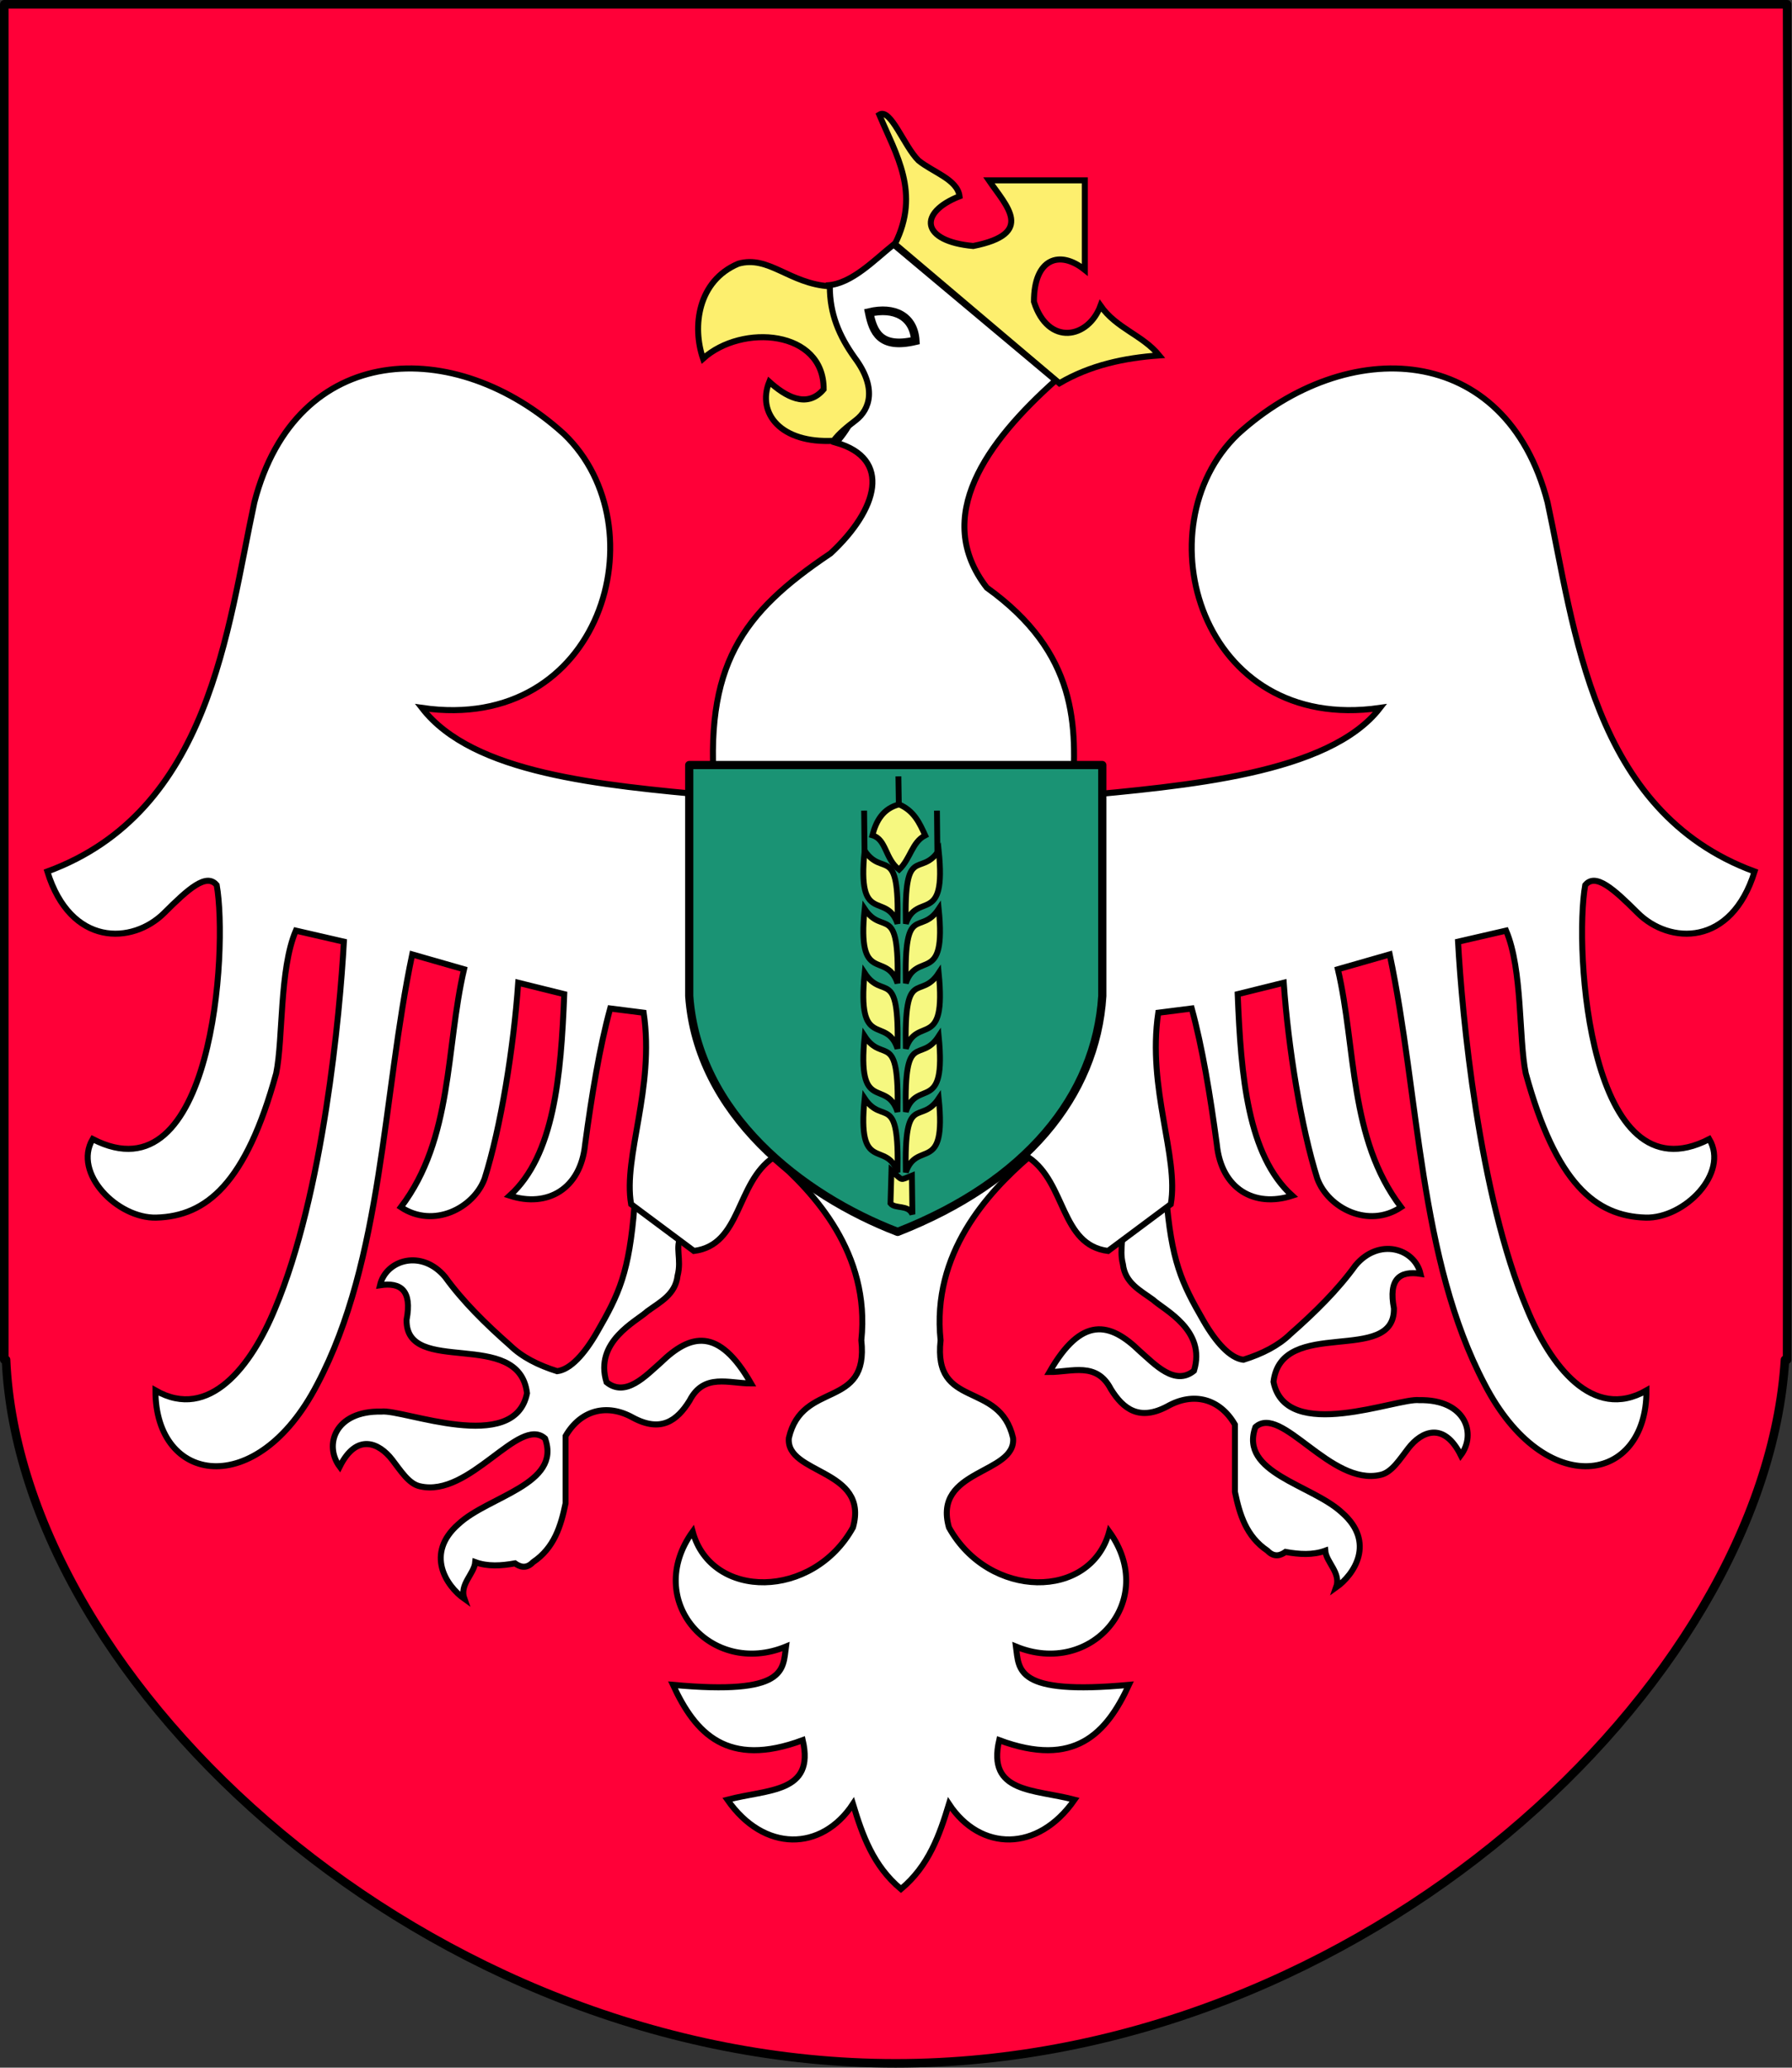 <?xml version="1.0" encoding="UTF-8" standalone="no"?>
<!-- Created with Inkscape (http://www.inkscape.org/) -->
<svg
   xmlns:dc="http://purl.org/dc/elements/1.1/"
   xmlns:cc="http://web.resource.org/cc/"
   xmlns:rdf="http://www.w3.org/1999/02/22-rdf-syntax-ns#"
   xmlns:svg="http://www.w3.org/2000/svg"
   xmlns="http://www.w3.org/2000/svg"
   xmlns:sodipodi="http://sodipodi.sourceforge.net/DTD/sodipodi-0.dtd"
   xmlns:inkscape="http://www.inkscape.org/namespaces/inkscape"
   height="853.825"
   width="740.008"
   id="svg4716"
   sodipodi:version="0.32"
   inkscape:version="0.45"
   sodipodi:modified="true"
   version="1.0">
  <rect width="100%" height="100%" fill="#333333" stroke="none"/>
  <defs
     id="defs4718" />
  <sodipodi:namedview
     id="base"
     pagecolor="#ffffff"
     bordercolor="#666666"
     borderopacity="1.0"
     inkscape:pageopacity="0.0"
     inkscape:pageshadow="2"
     inkscape:cx="370"
     inkscape:cy="424.28571"
     inkscape:zoom="0.56344262"
     inkscape:document-units="px"
     inkscape:current-layer="layer1"
     inkscape:window-width="837"
     inkscape:window-height="702"
     inkscape:window-x="2"
     inkscape:window-y="-1" />
  <g
     inkscape:groupmode="layer"
     inkscape:label="Warstwa 1"
     id="layer1"
     transform="translate(10.004,-54.021)">
    <g
       id="g4686"
       transform="translate(-13.547,50.478)">
      <g
         style="fill:#ff0038;fill-opacity:1;stroke:#000000;stroke-width:3.543;stroke-miterlimit:4;stroke-dasharray:none;stroke-opacity:1"
         transform="translate(-1.725,-1.966)"
         inkscape:label="Warstwa 1"
         id="g4725">
        <path
           style="fill:#ff0038;fill-opacity:1;fill-rule:nonzero;stroke:#000000;stroke-width:3.543;stroke-linecap:round;stroke-linejoin:round;stroke-miterlimit:4;stroke-dasharray:none;stroke-dashoffset:0;stroke-opacity:1"
           d="M 7.04,7.281 L 7.04,567 L 7.759,567 C 13.616,701.386 182.691,857.562 375.134,857.562 C 567.576,857.562 733.94,701.386 742.384,567 L 743.259,567 C 743.259,567 743.811,155.495 743.259,7.281 C 618.84,7.281 110.697,7.281 7.04,7.281 z "
           id="path2972"
           sodipodi:nodetypes="cccscccc" />
      </g>
      <g
         style="stroke:#000000;stroke-width:2.501;stroke-miterlimit:4;stroke-dasharray:none;stroke-opacity:1"
         transform="matrix(0.984,0,0,1,786.185,0)"
         id="g4611">
        <path
           style="fill:#fdef6e;fill-opacity:1;fill-rule:evenodd;stroke:#000000;stroke-width:2.501;stroke-linecap:butt;stroke-linejoin:miter;stroke-miterlimit:4;stroke-dasharray:none;stroke-opacity:1"
           d="M -426.361,50.907 C -419.305,67.437 -408.979,83.114 -419.789,104.305 L -350.783,161.81 C -337.738,154.295 -323.55,151.35 -308.886,150.309 C -315.892,141.855 -326.847,139.216 -333.531,129.772 C -338.576,143.362 -355.504,146.653 -361.462,128.129 C -361.477,110.177 -350.606,106.643 -340.103,114.985 L -340.103,78.017 L -380.357,78.017 C -373.05,88.599 -360.697,100.004 -386.929,105.126 C -408.858,103.182 -410.256,91.408 -392.679,84.589 C -393.573,77.578 -403.975,74.642 -409.931,69.802 C -416.038,63.839 -421.592,48.003 -426.361,50.907 z "
           id="path3625"
           sodipodi:nodetypes="ccccccccccccc" />
        <path
           sodipodi:nodetypes="ccccccccccccccccccsccccccccsc"
           id="path3633"
           d="M -306.048,496.527 C -314.369,500.386 -319.442,505.056 -325.628,509.449 C -322.866,513.712 -325.928,518.692 -324.112,525.623 C -323.191,533.389 -316.857,536.419 -311.476,540.282 C -306.816,544.486 -289.02,552.827 -294.29,569.598 C -302.304,575.973 -310.665,567.018 -317.036,561.511 C -329.556,549.527 -341.364,546.785 -354.945,570.103 C -345.691,570.149 -335.157,565.715 -329.167,577.18 C -323.899,585.564 -317.078,590.418 -305.41,584.256 C -294.499,578.235 -283.443,581.052 -277.105,591.838 L -277.105,619.638 C -275.121,629.007 -272.367,637.992 -263.458,643.899 C -260.524,646.913 -257.81,645.752 -255.876,644.405 C -250.076,645.436 -244.414,645.777 -239.196,643.899 C -238.743,648.836 -232.444,653.079 -234.647,659.063 C -226.925,653.685 -218.117,640.368 -232.12,628.23 C -244.707,616.609 -275.477,611.868 -268.512,592.849 C -257.578,583.172 -236.926,617.469 -215.945,612.561 C -211.308,611.566 -207.946,606.188 -204.336,601.592 C -198.812,594.559 -189.413,590.453 -182.32,604.474 C -175.636,595.669 -180.208,581.345 -199.771,581.729 C -208.869,580.647 -255.764,599.741 -260.93,574.147 C -257.61,546.97 -209.951,567.505 -210.385,543.82 C -212.738,531.711 -207.972,528.221 -199.22,529.555 C -201.745,518.941 -216.787,514.569 -226.56,526.129 C -233.977,536.236 -243.523,545.492 -253.854,554.434 C -258.858,559.226 -265.638,562.597 -273.567,565.049 C -279.173,564.373 -285.055,557.91 -290.292,548.965 C -299.6,533.068 -303.795,524.482 -306.048,496.527 z "
           style="fill:#ffffff;fill-opacity:1;fill-rule:evenodd;stroke:#000000;stroke-width:2.501;stroke-linecap:butt;stroke-linejoin:miter;stroke-miterlimit:4;stroke-dasharray:none;stroke-opacity:1" />
        <path
           style="fill:#ffffff;fill-opacity:1;fill-rule:evenodd;stroke:#000000;stroke-width:2.501;stroke-linecap:butt;stroke-linejoin:miter;stroke-miterlimit:4;stroke-dasharray:none;stroke-opacity:1"
           d="M -529.077,501.248 C -520.756,505.107 -515.683,509.778 -509.497,514.171 C -512.258,518.434 -509.197,523.413 -511.013,530.345 C -511.934,538.111 -518.267,541.141 -523.649,545.003 C -528.309,549.207 -546.105,557.548 -540.835,574.319 C -532.821,580.694 -524.46,571.739 -518.089,566.232 C -505.569,554.249 -493.761,551.506 -480.18,574.825 C -489.434,574.871 -499.967,570.436 -505.958,581.901 C -511.226,590.286 -518.047,595.14 -529.715,588.978 C -540.626,582.957 -551.682,585.774 -558.02,596.559 L -558.02,624.359 C -560.004,633.729 -562.758,642.714 -571.667,648.621 C -574.601,651.635 -577.315,650.474 -579.249,649.126 C -585.049,650.157 -590.711,650.499 -595.929,648.621 C -596.382,653.557 -602.681,657.8 -600.478,663.785 C -608.2,658.407 -617.008,645.09 -603.005,632.952 C -590.418,621.331 -559.648,616.59 -566.613,597.57 C -577.547,587.893 -598.199,622.191 -619.18,617.283 C -623.817,616.288 -627.179,610.91 -630.789,606.313 C -636.313,599.281 -645.712,595.174 -652.805,609.196 C -659.489,600.39 -654.917,586.066 -635.354,586.45 C -626.256,585.368 -579.361,604.463 -574.194,578.868 C -577.515,551.691 -625.173,572.226 -624.74,548.541 C -622.387,536.433 -627.153,532.943 -635.905,534.277 C -633.379,523.662 -618.337,519.291 -608.565,530.85 C -601.147,540.958 -591.602,550.214 -581.271,559.156 C -576.266,563.947 -569.487,567.319 -561.558,569.77 C -555.952,569.094 -550.07,562.632 -544.833,553.687 C -535.525,537.79 -531.33,529.203 -529.077,501.248 z "
           id="path3631"
           sodipodi:nodetypes="ccccccccccccccccccsccccccccsc" />
        <path
           id="path3635"
           style="fill:#ffffff;fill-opacity:1;fill-rule:evenodd;stroke:#000000;stroke-width:2.501;stroke-linecap:butt;stroke-linejoin:miter;stroke-miterlimit:4;stroke-dasharray:none;stroke-opacity:1"
           d="M -417.264,783.618 C -405.555,774.015 -401.046,761.203 -397.121,748.485 C -383.948,768.125 -359.795,768.49 -344.422,746.729 C -361.386,742.31 -381.246,744.112 -376.042,722.135 C -344.453,733.718 -330.987,719.412 -321.585,699.299 C -369.454,703.646 -367.675,693.1 -369.015,683.489 C -337.439,696.303 -309.07,664.36 -329.855,636.016 C -337.677,664.315 -380.3,664.062 -397.121,634.303 C -404.106,610.027 -368.849,612.482 -370.215,597.369 C -375.811,573.315 -403.864,585.825 -400.635,557.01 C -404.494,521.061 -380.695,495.949 -363.745,481.474 C -347.892,492.041 -350.397,517.624 -330.368,520.12 L -304.019,500.797 C -300.555,481.107 -314.022,453.061 -309.289,421.747 L -295.235,419.991 C -290.804,435.975 -287.534,455.443 -284.695,476.204 C -282.795,494.484 -268.955,502.353 -253.076,497.283 C -271.764,480.61 -274.574,448.058 -275.956,414.077 L -256.632,409.364 C -254.725,436.224 -249.321,469.136 -242.536,490.257 C -237.996,502.4 -221.097,511.002 -207.403,502.04 C -229.349,473.627 -226.153,436.471 -233.905,403.8 L -212.152,397.667 C -199.67,456.036 -200.011,523.48 -172.313,575.176 C -146.984,623.306 -104.324,616.397 -104.396,577.725 C -127.081,590.537 -144.798,567.328 -154.572,543.953 C -174.857,496.563 -181.824,422.038 -183.482,392.413 L -163.31,387.839 C -156.335,403.919 -158.046,432.39 -155.068,446.765 C -142.372,492.26 -125.792,505.765 -104.756,506.346 C -88.532,506.794 -69.609,488.046 -78.046,473.93 C -128.535,499.589 -134.907,395.603 -130.11,369.048 C -125.803,363.877 -118.202,370.583 -108.133,380.476 C -94.73,393.644 -68.762,394.494 -59.03,363.429 C -127.567,338.659 -134.536,262.801 -145.92,210.949 C -163.4,144.432 -230.1,141.731 -275.912,182.842 C -316.383,221.103 -291.831,306.71 -216.2,295.858 C -237.619,323.175 -297.353,328.037 -345.349,332.453 C -343.302,303.14 -342.988,273.26 -381.256,246.207 C -404.201,216.979 -381.383,186.109 -352.35,160.607 L -420.363,104.53 C -428.502,110.964 -437.875,120.659 -447.947,121.359 C -457.867,143.024 -419.046,158.196 -444.434,186.355 C -421.116,192.952 -426.787,213.733 -446.781,232.043 C -484.163,256.734 -500.08,278.351 -495.377,332.158 C -543.373,327.742 -596.91,323.175 -618.328,295.858 C -542.698,306.71 -518.146,221.103 -558.617,182.842 C -604.429,141.731 -671.129,144.432 -688.609,210.949 C -699.993,262.801 -706.961,338.659 -775.498,363.429 C -765.766,394.494 -739.799,393.644 -726.396,380.476 C -716.327,370.583 -708.726,363.877 -704.419,369.048 C -699.622,395.603 -705.994,499.589 -756.482,473.93 C -764.92,488.046 -745.996,506.794 -729.772,506.346 C -708.737,505.765 -692.157,492.26 -679.461,446.765 C -676.483,432.39 -678.193,403.919 -671.218,387.839 L -651.047,392.413 C -652.705,422.038 -659.672,496.563 -679.957,543.953 C -689.731,567.328 -707.448,590.537 -730.132,577.725 C -730.205,616.397 -687.544,623.306 -662.216,575.176 C -634.517,523.48 -634.859,456.036 -622.376,397.667 L -600.624,403.8 C -608.376,436.471 -605.18,473.627 -627.126,502.04 C -613.432,511.002 -596.532,502.4 -591.993,490.257 C -585.208,469.136 -579.804,436.224 -577.896,409.364 L -558.573,414.077 C -559.955,448.058 -562.765,480.61 -581.453,497.283 C -565.573,502.353 -551.734,494.484 -549.833,476.204 C -546.994,455.443 -543.724,435.975 -539.293,419.991 L -525.24,421.747 C -520.507,453.061 -533.973,481.107 -530.51,500.797 L -504.16,520.12 C -484.132,517.624 -486.637,492.041 -470.784,481.474 C -453.833,495.949 -430.035,521.061 -433.894,557.01 C -430.665,585.825 -458.717,573.315 -464.314,597.369 C -465.68,612.482 -430.423,610.027 -437.407,634.303 C -454.229,664.062 -496.852,664.315 -504.673,636.016 C -525.459,664.36 -497.09,696.303 -465.514,683.489 C -466.854,693.1 -465.075,703.646 -512.944,699.299 C -503.542,719.412 -490.076,733.718 -458.487,722.135 C -453.283,744.112 -473.143,742.31 -490.107,746.729 C -474.733,768.49 -450.581,768.125 -437.407,748.485 C -433.483,761.203 -428.974,774.015 -417.264,783.618 z "
           sodipodi:nodetypes="cccccccccccccccccccccccccccccsccsccccccccccccccccsccsccccccccccccccccccccccccccccc" />
        <path
           style="fill:#fdef6e;fill-opacity:1;fill-rule:evenodd;stroke:#000000;stroke-width:2.501;stroke-linecap:butt;stroke-linejoin:miter;stroke-miterlimit:4;stroke-dasharray:none;stroke-opacity:1"
           d="M -447.116,121.77 C -447.162,133.082 -443.255,142.242 -436.635,151.331 C -427.447,163.459 -430.115,172.51 -436.281,177.127 C -439.924,179.856 -443.361,182.608 -445.56,185.57 C -467.609,186.716 -477.851,174.293 -472.532,161.191 C -466.102,166.895 -456.859,172.642 -449.709,164.303 C -449.518,139.859 -483.962,137.11 -500.329,151.646 C -504.935,138.428 -502.601,119.525 -485.499,112.433 C -472.705,108.861 -464.077,120.736 -447.116,121.77 z "
           id="path3627"
           sodipodi:nodetypes="ccscccccc" />
        <path
           style="fill:#ffffff;fill-opacity:1;fill-rule:evenodd;stroke:#000000;stroke-width:3.573;stroke-linecap:butt;stroke-linejoin:miter;stroke-miterlimit:4;stroke-dasharray:none;stroke-opacity:1"
           d="M -430.615,132.595 C -420.121,130.142 -411.876,134.079 -411.241,144.261 C -426.04,147.671 -428.936,140.666 -430.615,132.595 z "
           id="path3629"
           sodipodi:nodetypes="ccc" />
      </g>
      <g
         id="g4666">
        <g
           id="g2635"
           inkscape:label="Warstwa 1"
           transform="matrix(0.233,0,0,0.233,-507.851,316.688)"
           style="stroke:#000000;stroke-width:14.579;stroke-miterlimit:4;stroke-dasharray:none;stroke-opacity:1">
          <path
             sodipodi:nodetypes="cccccc"
             id="path3349"
             d="M 3416.362,11.907 L 4148.443,11.907 L 4148.443,421.283 C 4137.285,598.997 4011.822,750.724 3785.761,839.318 C 3615.061,773.849 3431.128,629.388 3416.362,421.283 L 3416.362,11.907 z "
             style="fill:#1a9374;fill-opacity:1;fill-rule:nonzero;stroke:#000000;stroke-width:14.579;stroke-linecap:round;stroke-linejoin:round;stroke-miterlimit:4;stroke-dasharray:none;stroke-dashoffset:0;stroke-opacity:1" />
        </g>
        <g
           id="g4649"
           transform="matrix(0.967,0,0,0.967,779.683,13.157)"
           style="stroke:#000000;stroke-width:2.48;stroke-miterlimit:4;stroke-dasharray:none;stroke-opacity:1">
          <path
             sodipodi:nodetypes="ccccc"
             id="path4619"
             d="M -418.669,333.569 C -425.429,335.306 -428.435,340.422 -430.082,346.761 C -424.043,348.523 -424.718,356.832 -418.669,361.434 C -413.774,356.774 -413.214,349.706 -407.523,346.805 C -409.924,341.571 -412.262,336.298 -418.669,333.569 z "
             style="fill:#f6f880;fill-opacity:1;fill-rule:evenodd;stroke:#000000;stroke-width:2.48;stroke-linecap:butt;stroke-linejoin:miter;stroke-miterlimit:4;stroke-dasharray:none;stroke-opacity:1" />
          <path
             sodipodi:nodetypes="ccc"
             id="path4621"
             d="M -433.393,353.325 C -425.497,365.048 -418.591,349.986 -419.341,384.506 C -424.124,370.543 -436.736,385.728 -433.393,353.325 z "
             style="fill:#f6f880;fill-opacity:1;fill-rule:evenodd;stroke:#000000;stroke-width:2.48;stroke-linecap:butt;stroke-linejoin:miter;stroke-miterlimit:4;stroke-dasharray:none;stroke-opacity:1" />
          <path
             style="fill:#f6f880;fill-opacity:1;fill-rule:evenodd;stroke:#000000;stroke-width:2.48;stroke-linecap:butt;stroke-linejoin:miter;stroke-miterlimit:4;stroke-dasharray:none;stroke-opacity:1"
             d="M -401.748,353.325 C -409.644,365.048 -416.55,349.986 -415.799,384.506 C -411.017,370.543 -398.405,385.728 -401.748,353.325 z "
             id="path4623"
             sodipodi:nodetypes="ccc" />
          <path
             style="fill:#f6f880;fill-opacity:1;fill-rule:evenodd;stroke:#000000;stroke-width:2.48;stroke-linecap:butt;stroke-linejoin:miter;stroke-miterlimit:4;stroke-dasharray:none;stroke-opacity:1"
             d="M -433.388,378.189 C -425.494,390.126 -418.591,374.789 -419.341,409.94 C -424.122,395.722 -436.73,411.184 -433.388,378.189 z "
             id="path4625"
             sodipodi:nodetypes="ccc" />
          <path
             sodipodi:nodetypes="ccc"
             id="path4627"
             d="M -401.752,378.189 C -409.646,390.126 -416.55,374.789 -415.8,409.94 C -411.018,395.722 -398.41,411.184 -401.752,378.189 z "
             style="fill:#f6f880;fill-opacity:1;fill-rule:evenodd;stroke:#000000;stroke-width:2.48;stroke-linecap:butt;stroke-linejoin:miter;stroke-miterlimit:4;stroke-dasharray:none;stroke-opacity:1" />
          <path
             sodipodi:nodetypes="ccc"
             id="path4629"
             d="M -433.384,405.559 C -425.492,417.71 -418.59,402.098 -419.34,437.878 C -424.12,423.406 -436.725,439.145 -433.384,405.559 z "
             style="fill:#f6f880;fill-opacity:1;fill-rule:evenodd;stroke:#000000;stroke-width:2.48;stroke-linecap:butt;stroke-linejoin:miter;stroke-miterlimit:4;stroke-dasharray:none;stroke-opacity:1" />
          <path
             style="fill:#f6f880;fill-opacity:1;fill-rule:evenodd;stroke:#000000;stroke-width:2.48;stroke-linecap:butt;stroke-linejoin:miter;stroke-miterlimit:4;stroke-dasharray:none;stroke-opacity:1"
             d="M -401.756,405.559 C -409.648,417.71 -416.55,402.098 -415.8,437.878 C -411.02,423.406 -398.415,439.145 -401.756,405.559 z "
             id="path4631"
             sodipodi:nodetypes="ccc" />
          <path
             style="fill:#f6f880;fill-opacity:1;fill-rule:evenodd;stroke:#000000;stroke-width:2.48;stroke-linecap:butt;stroke-linejoin:miter;stroke-miterlimit:4;stroke-dasharray:none;stroke-opacity:1"
             d="M -433.384,432.539 C -425.492,444.69 -418.59,429.078 -419.34,464.858 C -424.12,450.386 -436.725,466.125 -433.384,432.539 z "
             id="path4633"
             sodipodi:nodetypes="ccc" />
          <path
             sodipodi:nodetypes="ccc"
             id="path4635"
             d="M -401.756,432.539 C -409.648,444.69 -416.55,429.078 -415.8,464.858 C -411.02,450.386 -398.415,466.125 -401.756,432.539 z "
             style="fill:#f6f880;fill-opacity:1;fill-rule:evenodd;stroke:#000000;stroke-width:2.48;stroke-linecap:butt;stroke-linejoin:miter;stroke-miterlimit:4;stroke-dasharray:none;stroke-opacity:1" />
          <path
             sodipodi:nodetypes="ccc"
             id="path4637"
             d="M -433.39,459.127 C -425.495,470.993 -418.591,455.748 -419.341,490.688 C -424.123,476.555 -436.732,491.925 -433.39,459.127 z "
             style="fill:#f6f880;fill-opacity:1;fill-rule:evenodd;stroke:#000000;stroke-width:2.48;stroke-linecap:butt;stroke-linejoin:miter;stroke-miterlimit:4;stroke-dasharray:none;stroke-opacity:1" />
          <path
             style="fill:#f6f880;fill-opacity:1;fill-rule:evenodd;stroke:#000000;stroke-width:2.48;stroke-linecap:butt;stroke-linejoin:miter;stroke-miterlimit:4;stroke-dasharray:none;stroke-opacity:1"
             d="M -401.751,459.127 C -409.645,470.993 -416.55,455.748 -415.8,490.688 C -411.018,476.555 -398.408,491.925 -401.751,459.127 z "
             id="path4639"
             sodipodi:nodetypes="ccc" />
          <path
             sodipodi:nodetypes="ccccc"
             id="path4641"
             d="M -421.943,489.916 C -416.763,494.502 -418.646,494.151 -413.202,492.059 L -412.987,508.632 C -414.696,504.343 -420.378,506.454 -422.348,503.935 L -421.943,489.916 z "
             style="fill:#f6f880;fill-opacity:1;fill-rule:evenodd;stroke:#000000;stroke-width:2.48;stroke-linecap:butt;stroke-linejoin:miter;stroke-miterlimit:4;stroke-dasharray:none;stroke-opacity:1" />
          <path
             id="path4643"
             d="M -433.405,355.949 L -433.609,336.23"
             style="fill:none;fill-opacity:0.75;fill-rule:evenodd;stroke:#000000;stroke-width:2.48;stroke-linecap:butt;stroke-linejoin:miter;stroke-miterlimit:4;stroke-dasharray:none;stroke-opacity:1" />
          <path
             id="path4645"
             d="M -418.769,334.604 L -418.972,321.594"
             style="fill:none;fill-opacity:0.75;fill-rule:evenodd;stroke:#000000;stroke-width:2.48;stroke-linecap:butt;stroke-linejoin:miter;stroke-miterlimit:4;stroke-dasharray:none;stroke-opacity:1" />
          <path
             style="fill:none;fill-opacity:0.75;fill-rule:evenodd;stroke:#000000;stroke-width:2.48;stroke-linecap:butt;stroke-linejoin:miter;stroke-miterlimit:4;stroke-dasharray:none;stroke-opacity:1"
             d="M -402.303,355.949 L -402.506,336.23"
             id="path4647" />
        </g>
      </g>
    </g>
  </g>
</svg>
